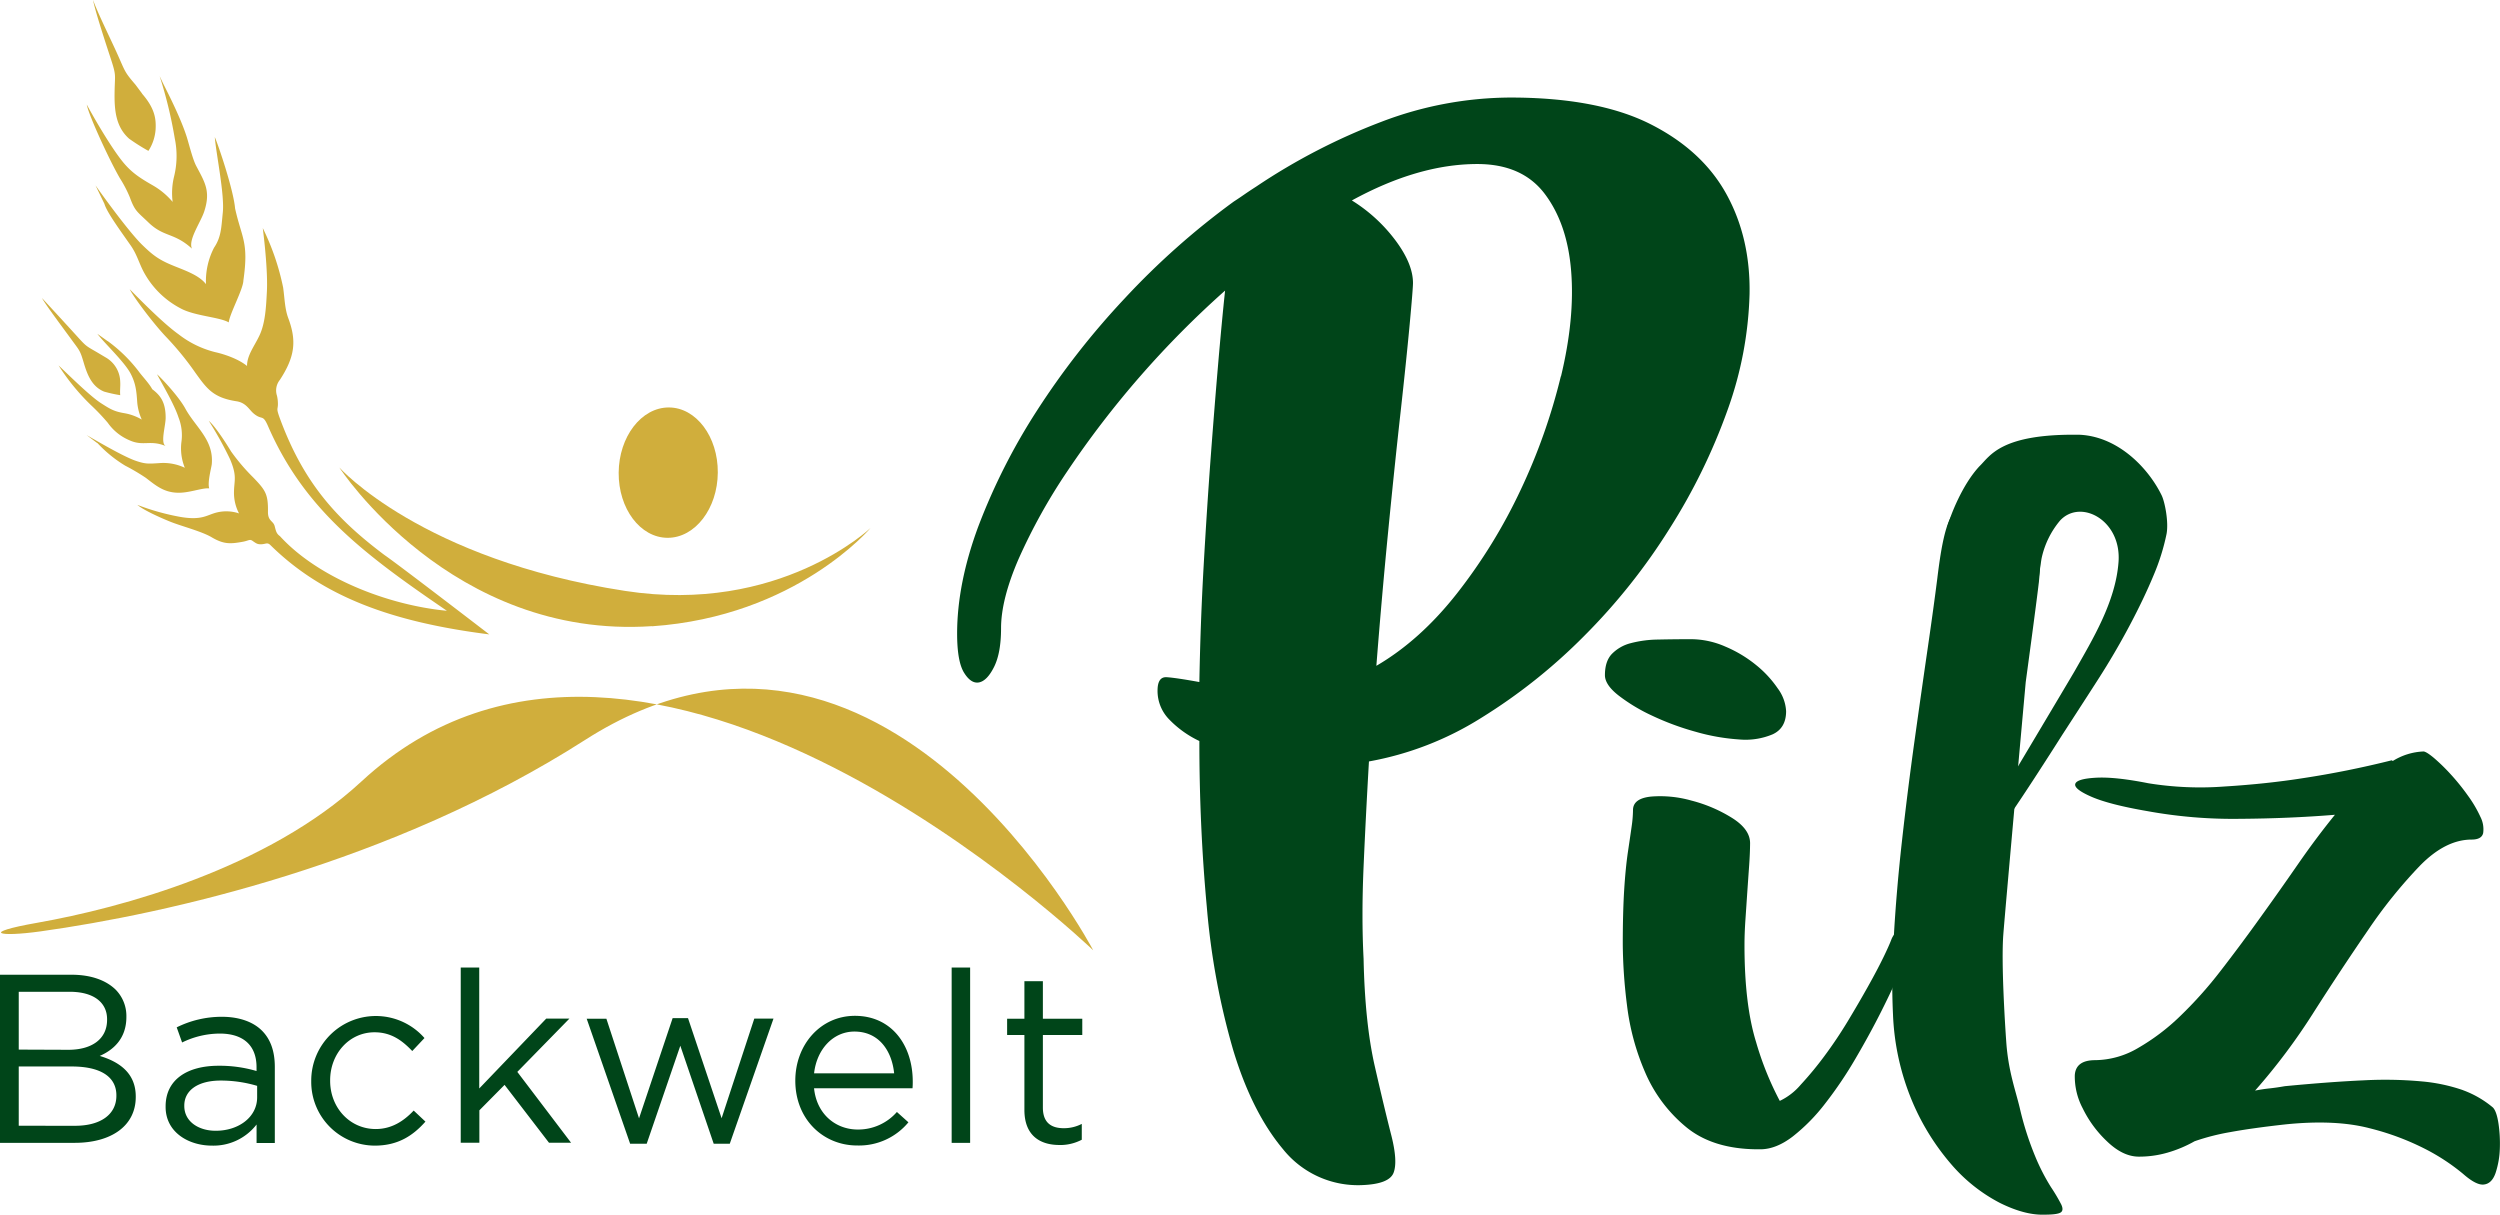 <?xml version="1.0" encoding="UTF-8"?> <svg xmlns="http://www.w3.org/2000/svg" id="Ebene_1" data-name="Ebene 1" viewBox="0 0 755.05 366.86"><defs><style>.cls-1{fill:#d0ae3c;}.cls-2{fill:#004519;}</style></defs><path class="cls-1" d="M176.69,223.49C118.18,260.92,50.13,276,12.28,281.29c-12.83,1.79-18.35.46-1.11-2.58,25.54-4.5,69.68-16.49,98-42.7,85.6-79.22,221,51,221,51s-63.64-121-153.43-63.55Z"></path><path class="cls-1" d="M196.92,189.15c43.56-3,66-29.69,66-29.69s-27.47,26.24-74.18,19c-61.49-9.48-86.25-37.26-86.25-37.26s33.77,52,94.44,47.91Z"></path><path class="cls-1" d="M186.85,142.75c.09-10.87,6.86-19.68,15.12-19.69s14.9,8.81,14.82,19.68-6.86,19.69-15.13,19.69-14.89-8.8-14.81-19.68Z"></path><path class="cls-2" d="M528.4,88.89q.32-17-7-30.28T498.28,37.4q-15.87-7.93-42.1-7.94a110,110,0,0,0-38.87,7.29,186.54,186.54,0,0,0-37.89,19.59c-3.87,2.49-3.64,2.49-6.8,4.54a229,229,0,0,0-33,29.31A236.91,236.91,0,0,0,313.19,124a185.84,185.84,0,0,0-17.65,34.81q-6.46,17.34-6.47,32.55,0,8.43,2.1,11.82t4.53,2.92c1.62-.33,3.14-1.89,4.54-4.7s2.1-6.69,2.1-11.66q0-8.75,5.35-21.05a172.78,172.78,0,0,1,14.57-26.23A287.45,287.45,0,0,1,370,87.76q-1,9.39-2.11,22.34t-2.26,28.34q-1.14,15.39-2.11,32.55t-1.29,35c-4.75-.86-8.05-1.35-9.88-1.46s-2.75,1.24-2.75,4.05a12.32,12.32,0,0,0,3.4,8.58,31.12,31.12,0,0,0,9.23,6.64q0,25.91,2.26,50.2a220.52,220.52,0,0,0,7.94,43.07q5.66,18.78,15.06,30a29,29,0,0,0,24,10.85q8.1-.33,9.4-3.73T420.23,343q-2-7.77-5-20.89t-3.4-32.55q-.66-12.63,0-27.85t1.62-31.74a95.25,95.25,0,0,0,33.84-13.11A168.55,168.55,0,0,0,478.52,192a183.44,183.44,0,0,0,25.75-32.39,179.11,179.11,0,0,0,17.49-35.78,111.8,111.8,0,0,0,6.64-35Zm-57,24.78A178.6,178.6,0,0,1,459.25,148a162.47,162.47,0,0,1-19.11,31.09q-11.16,14.25-24.45,22,1.62-20.73,3.57-40.65T423,124.52q1.77-16,2.75-26.56t1-12.47q0-5.83-5.34-12.95a48,48,0,0,0-13.12-12q20.08-11,37.9-11,13.59,0,20.4,9.07t7.93,23.32q1.14,14.25-3.07,31.74Z"></path><path class="cls-2" d="M536.91,207.91a32.75,32.75,0,0,0-6.59-7.1,38.23,38.23,0,0,0-9.26-5.54,25.92,25.92,0,0,0-10.24-2.22q-5.34,0-10.1.11a33.79,33.79,0,0,0-8.28,1.11,12.11,12.11,0,0,0-5.61,3.22c-1.41,1.47-2.11,3.62-2.11,6.42q0,2.9,4.07,6.1a53,53,0,0,0,10.1,6.1A81.13,81.13,0,0,0,512.08,221a62,62,0,0,0,13.19,2.33,21.13,21.13,0,0,0,10.1-1.55q4.07-1.87,4.07-7a12.6,12.6,0,0,0-2.53-6.87Z"></path><path class="cls-2" d="M568.76,289.26q-1.83,3.76-4.63,8.76T558,308.54q-3.37,5.55-7,10.42a102.67,102.67,0,0,1-7.15,8.65,18.94,18.94,0,0,1-6.32,4.88,92.89,92.89,0,0,1-7.15-17.74q-3.51-11.31-3.51-29.26,0-3.54.28-7.65t.56-8.31q.29-4.21.56-8t.29-6.87q0-4.22-5.48-7.65a43.54,43.54,0,0,0-12.2-5.21,34.56,34.56,0,0,0-12.21-1.22q-5.48.56-5.47,4.1a37.15,37.15,0,0,1-.42,5c-.28,2-.66,4.54-1.12,7.65s-.85,7-1.13,11.52-.42,10.06-.42,16.41a154.85,154.85,0,0,0,1.27,18.29,72.56,72.56,0,0,0,5.47,20.28,43.62,43.62,0,0,0,12.34,16.52q8.14,6.76,21.89,6.76h.56q4.77,0,9.82-3.88a55.77,55.77,0,0,0,9.82-10,121.52,121.52,0,0,0,9.12-13.52q4.35-7.42,7.86-14.41t5.89-12.63q2.38-5.65,3.23-8.32a3.32,3.32,0,0,0-.28-2.33,2.84,2.84,0,0,0-1.68-1.33,2.55,2.55,0,0,0-2.25.45,6.19,6.19,0,0,0-2,2.77c-.38,1-1.17,2.81-2.39,5.32Z"></path><path class="cls-2" d="M585.14,174.43q-1.12,8.87-2.94,21.39t-3.93,27.6q-2.1,15.08-3.79,30.15T572,282.39a206.19,206.19,0,0,0-.28,23.94,75.44,75.44,0,0,0,5.89,26.49,71.75,71.75,0,0,0,11.92,19.06A49.18,49.18,0,0,0,604,363.3q7.57,3.76,13.47,3.55c2.61,0,4.25-.23,4.91-.67s.7-1.26.14-2.44a52.7,52.7,0,0,0-3.09-5.21,61.92,61.92,0,0,1-4.77-9.31A91.9,91.9,0,0,1,610,334.59c-1.32-5.49-3.46-11.15-4.07-19.93-.38-5.32-1.55-23.83-.89-32.4S611.81,206,611.81,206s3.18-23.35,3.93-29.86.4-13,.67-15.46c-.19-3.39,3,1.9-.82-.91A33.74,33.74,0,0,0,603.1,154a21.33,21.33,0,0,0-12.06.33c-3.56,1.26-5.15,14.15-5.9,20.06Z"></path><path class="cls-2" d="M743.94,329.27a52,52,0,0,0-12.49-2.66,121.11,121.11,0,0,0-17.54-.33q-10.1.45-23.85,1.77c-1.68.3-3.23.52-4.63.67s-2.85.37-4.35.66a185.66,185.66,0,0,0,17.68-23.61q8.41-13.18,16.41-24.82a146.36,146.36,0,0,1,15.72-19.51q7.71-7.86,15.57-7.87c2.06,0,3.23-.67,3.51-2a8.2,8.2,0,0,0-.84-4.87,37,37,0,0,0-3.79-6.43,65.73,65.73,0,0,0-5.19-6.43,57.47,57.47,0,0,0-5-4.88c-1.59-1.33-2.67-2-3.23-2a19,19,0,0,0-9.26,2.88l-.28-.22Q708.86,233,695.67,235q-11.22,1.77-24,2.55a97.86,97.86,0,0,1-22.87-1q-10.09-2-15.85-1.66c-3.84.22-5.89.85-6.18,1.88s1.36,2.33,4.92,3.88,9.16,3,16.83,4.32a143.84,143.84,0,0,0,27.92,2.33q15-.1,28.76-1.22-5.61,6.89-11.22,15t-11.51,16.29q-5.88,8.2-11.92,16a123,123,0,0,1-12.21,13.63,64.11,64.11,0,0,1-12.62,9.53,26,26,0,0,1-12.91,3.66q-5.9,0-6.18,4.55A20.59,20.59,0,0,0,629,334.7a34.46,34.46,0,0,0,7.44,10.09q4.75,4.54,9.54,4.54a30.77,30.77,0,0,0,8.69-1.22,37.76,37.76,0,0,0,8.14-3.43,67.73,67.73,0,0,1,10.81-2.77q6.58-1.21,16.69-2.33,15.15-1.54,25.54,1.22a78.39,78.39,0,0,1,17.25,6.54,62.16,62.16,0,0,1,10.81,7.2q3.91,3.43,6.17,3.22,2.52-.22,3.65-3.55A26.1,26.1,0,0,0,755,346.9a41.58,41.58,0,0,0-.42-7.65q-.57-3.66-1.68-4.77a30.24,30.24,0,0,0-9-5.21Z"></path><path class="cls-2" d="M596.65,248.84c3-3.48,7.83-9,7.83-9s19.74-33.1,22.14-37.21c5.37-9.49,12.36-20.91,13.22-32.93.92-12.65-11.5-19.17-17.67-12.47a26.31,26.31,0,0,0-5.54,11.26c-.49,2.47-2.21,17-2.5,16.09a48.35,48.35,0,0,1-13-12.8,13.92,13.92,0,0,1-2.53-9.3c.3-3.25-9.67.92-10.48-3.37.81-3,4.38-12.61,9.75-18.33,3.19-3.05,6.34-9.89,30.38-9.47,11.8.66,20.74,10.37,24.58,18.23,1,2,2.19,8.12,1.51,11.73a65.23,65.23,0,0,1-3.9,12.45q-2.9,7-7.26,15.22t-9.5,16.23c-3.43,5.36-10.83,16.76-10.83,16.76s-16.56,26.2-20,29.85"></path><path class="cls-2" d="M0,345.16H22.55C33.65,345.16,41,340,41,331.31v-.15c0-7-4.86-10.44-10.88-12.25,4-1.74,8.05-5.15,8.05-11.75V307a11.29,11.29,0,0,0-3.26-8.12c-2.9-2.83-7.47-4.49-13.27-4.49H0v50.76ZM5.66,317V299.54H21.1c7.25,0,11.24,3.27,11.24,8.27V308c0,5.94-4.78,9.06-11.67,9.06Zm0,23V322.1h16c8.85,0,13.49,3.19,13.49,8.7v.14c0,5.66-4.79,9.07-12.47,9.07ZM64,346a16.43,16.43,0,0,0,13.49-6.38v5.59H83V322.24c0-4.78-1.31-8.41-3.92-11S72.3,307.09,67,307.09a30.65,30.65,0,0,0-13.63,3.19L55,314.85a26,26,0,0,1,11.38-2.69c7,0,11.1,3.48,11.1,10.15v1.16a39.41,39.41,0,0,0-11.46-1.59c-9.5,0-16,4.21-16,12.25v.15C50,342,57,346,64,346Zm1.09-4.49c-5.08,0-9.43-2.76-9.43-7.47v-.15c0-4.49,4-7.54,11-7.54a38.46,38.46,0,0,1,11,1.6v3.48c0,5.95-5.58,10.08-12.47,10.08ZM113.19,346c7,0,11.53-3,15.3-7.25l-3.55-3.34c-3,3.19-6.67,5.58-11.46,5.58-7.83,0-13.77-6.45-13.77-14.57v-.15c0-8.05,5.8-14.5,13.41-14.5,5.08,0,8.41,2.54,11.39,5.66l3.69-3.92A19.52,19.52,0,0,0,94,326.45v.14A19.24,19.24,0,0,0,113.19,346Zm26-.87h5.59v-9.79l7.61-7.69,13.42,17.48h6.67l-16.24-21.4,15.73-16.09h-7l-20.23,21.1V292.22h-5.59v52.94Zm51.2.29h4.93l10.15-29.59,10.08,29.59h4.86l13.2-37.78h-5.8l-9.87,30.09-10.15-30.24h-4.64L193,337.76l-9.86-30.09h-5.95l13.13,37.78Zm55.48-16.75h29.73c.07-.87.07-1.45.07-2,0-11-6.38-19.87-17.47-19.87-10.37,0-18,8.7-18,19.58,0,11.67,8.41,19.58,18.71,19.58a19.35,19.35,0,0,0,15.45-7l-3.48-3.12a15.51,15.51,0,0,1-11.82,5.3c-6.6,0-12.4-4.57-13.2-12.47Zm0-4.5c.8-7.25,5.73-12.62,12.18-12.62,7.4,0,11.31,5.8,12,12.62Zm41.55,21H293V292.22h-5.58v52.94Zm32.56.65a14,14,0,0,0,6.74-1.6v-4.78a11.76,11.76,0,0,1-5.44,1.3c-3.77,0-6.31-1.66-6.31-6.23V312.6h11.9v-4.93h-11.9V296.35h-5.58v11.32h-5.22v4.93h5.22v22.62c0,7.62,4.57,10.59,10.59,10.59Z"></path><path class="cls-1" d="M31.54,61.57c.73,2.52,4.65,7.87,7.91,12.53,1.91,2.73,2.52,5.32,3.94,8a26.59,26.59,0,0,0,11.09,11c4.26,2.36,11.75,2.62,14.61,4.27.25-2.6,4.37-10,4.42-12.69C75.18,73,73,72,71,62.94c-.48-5.59-5.06-19.13-6.13-21.55.39,5,3,17.42,2.42,22.83-.45,4.3-.43,7.34-2.65,10.6a22,22,0,0,0-2.43,11C60,82.94,55.3,81.5,51.76,80c-4-1.68-5.82-3.12-9-6.23C38.86,69.85,31.8,60.19,28.85,56l2.69,5.57ZM42.9,28.29C46.83,32.79,47.15,36,47,39a13.64,13.64,0,0,1-2.18,6.57A61.56,61.56,0,0,1,39,41.89c-4.13-3.66-4.48-8.87-4.39-14.14.09-5.49.58-4.75-1.24-10.29S28.74,3.29,28.1,0c1.57,4.29,5.33,11.79,7.55,16.77s2,5,5.29,8.84l2,2.68ZM79.1,164.37c1.22-.07,1.66-.65,2.6.29,15.76,15.51,36.55,23.21,66.07,26.94,0,0-27.32-21-31.61-23.94-14.59-10.93-24.41-21.83-31.55-41.08-1.51-4.06-.42-2.36-.73-5.69a10.73,10.73,0,0,0-.23-1.38,5.07,5.07,0,0,1,.87-4.77c4.58-7,5.08-11.8,2.59-18.53C86,93.27,86,90.35,85.52,86.88a74,74,0,0,0-6.16-18C80,73.89,80.9,82.7,80.6,88.16c-.23,4.36-.45,9.56-2.34,13.37-1.43,3-3.68,5.84-3.65,9-2.45-2-6.43-3.46-9.67-4.19a29.69,29.69,0,0,1-11-5.37C49.41,97.74,42.78,91,39.17,87.35c1.16,2.39,7.37,10.67,11.29,14.71A90.15,90.15,0,0,1,59,112.57c3.45,4.78,5.33,7.53,12.42,8.62,2.95.45,3.81,2.57,5.23,3.73,2.59,2.14,2.66,0,4.32,3.83,11,25.22,29.11,38.73,54,55.72-18.21-1.74-39.14-10.15-50.43-22.55-1.15-.8-1.23-1.75-1.61-3.11-.46-1.55-2.07-1.43-2-4.33.06-5.22-.7-6.4-4.49-10.32a59.57,59.57,0,0,1-6.64-7.8c-2.28-3.77-5.19-8-6.75-9.26a108.42,108.42,0,0,1,6.39,11.51c2.25,5.19,1.27,6.53,1.23,9.89a13.46,13.46,0,0,0,1.52,6.56,12.1,12.1,0,0,0-6.47-.34c-3.18.7-4.47,2.54-11.18,1.41a71.45,71.45,0,0,1-13.06-3.65c1.56,1.36,6.07,3.53,10.06,5.13,3.22,1.29,9.39,2.88,12.36,4.64,3.69,2.18,5.67,2.06,9.5,1.36,1.67-.32,2-.82,2.78-.32,1.31.91,1.58,1.15,2.94,1.08ZM49.38,25.43c1.32,2.66,5.27,10.31,7.08,16.12.66,2.14,1.74,6.53,2.77,8.51,2.64,5,4.42,7.64,2.5,13.65-1,3.28-5,8.74-3.75,11.39-5.4-4.91-8.42-3.39-13.08-7.85-3.41-3.3-4.14-3.39-5.69-7.67a36.72,36.72,0,0,0-3-5.75c-3.09-5.29-9.48-19.13-10-22.24,2.44,4.5,7.23,12.72,10.69,17.06,2.76,3.48,5.44,5.14,9.24,7.33a22.34,22.34,0,0,1,6,5,21.05,21.05,0,0,1,.43-7.65,26,26,0,0,0,.22-11.49A133,133,0,0,0,48.22,23l1.16,2.45Z"></path><path class="cls-1" d="M29.42,133.8a38.53,38.53,0,0,0,8.41,6.85,63.81,63.81,0,0,1,6.26,3.7c3,2.33,5.37,4.3,9.38,4.46,3.53.17,7.34-1.48,9.72-1.32-.59-1.82.68-6.34.77-7.31.66-7.4-5-11.21-8.06-16.91-2-3.59-7.06-9-8.48-10.23,1.73,3.24,5.25,9.18,6.48,13a14.59,14.59,0,0,1,.92,7.24,15.57,15.57,0,0,0,1,8,15.19,15.19,0,0,0-7.82-1.4c-3.18.2-4.08.3-7.09-.74-3.76-1.33-11.55-5.9-14.74-7.73l3.23,2.43ZM32,108a8.68,8.68,0,0,1,4.31,7.35c.09,1.12-.13,2.61,0,4a42.89,42.89,0,0,1-4.85-1.07c-3.68-1.5-5.07-5-6.18-8.76s-1.23-3.58-3.72-7S13.84,92.13,12.66,90c2.29,2.46,8.1,8.79,10.74,11.7s2.64,2.81,5.79,4.63L32,108Zm.51-5a45.15,45.15,0,0,1,9.37,9.15c.93,1.32,3.21,3.69,4.09,5.39,2.47,1.87,4.06,3.92,4.06,8.61,0,2.57-1.71,7.83.09,8.59-4.83-2-6.76.15-11-1.76a15.23,15.23,0,0,1-6.57-5.29,63.77,63.77,0,0,0-5.07-5.33,65.53,65.53,0,0,1-9.8-12c2.69,2.51,9.49,9.29,12.86,11.43,2.68,1.72,3.87,2.47,7,3a15.42,15.42,0,0,1,5.28,1.93,15.7,15.7,0,0,1-1.39-5.46c-.21-3.15-.45-5.43-1.9-8.27-1.8-3.58-7.88-9.21-10.13-12.17L32.46,103Z"></path></svg> 